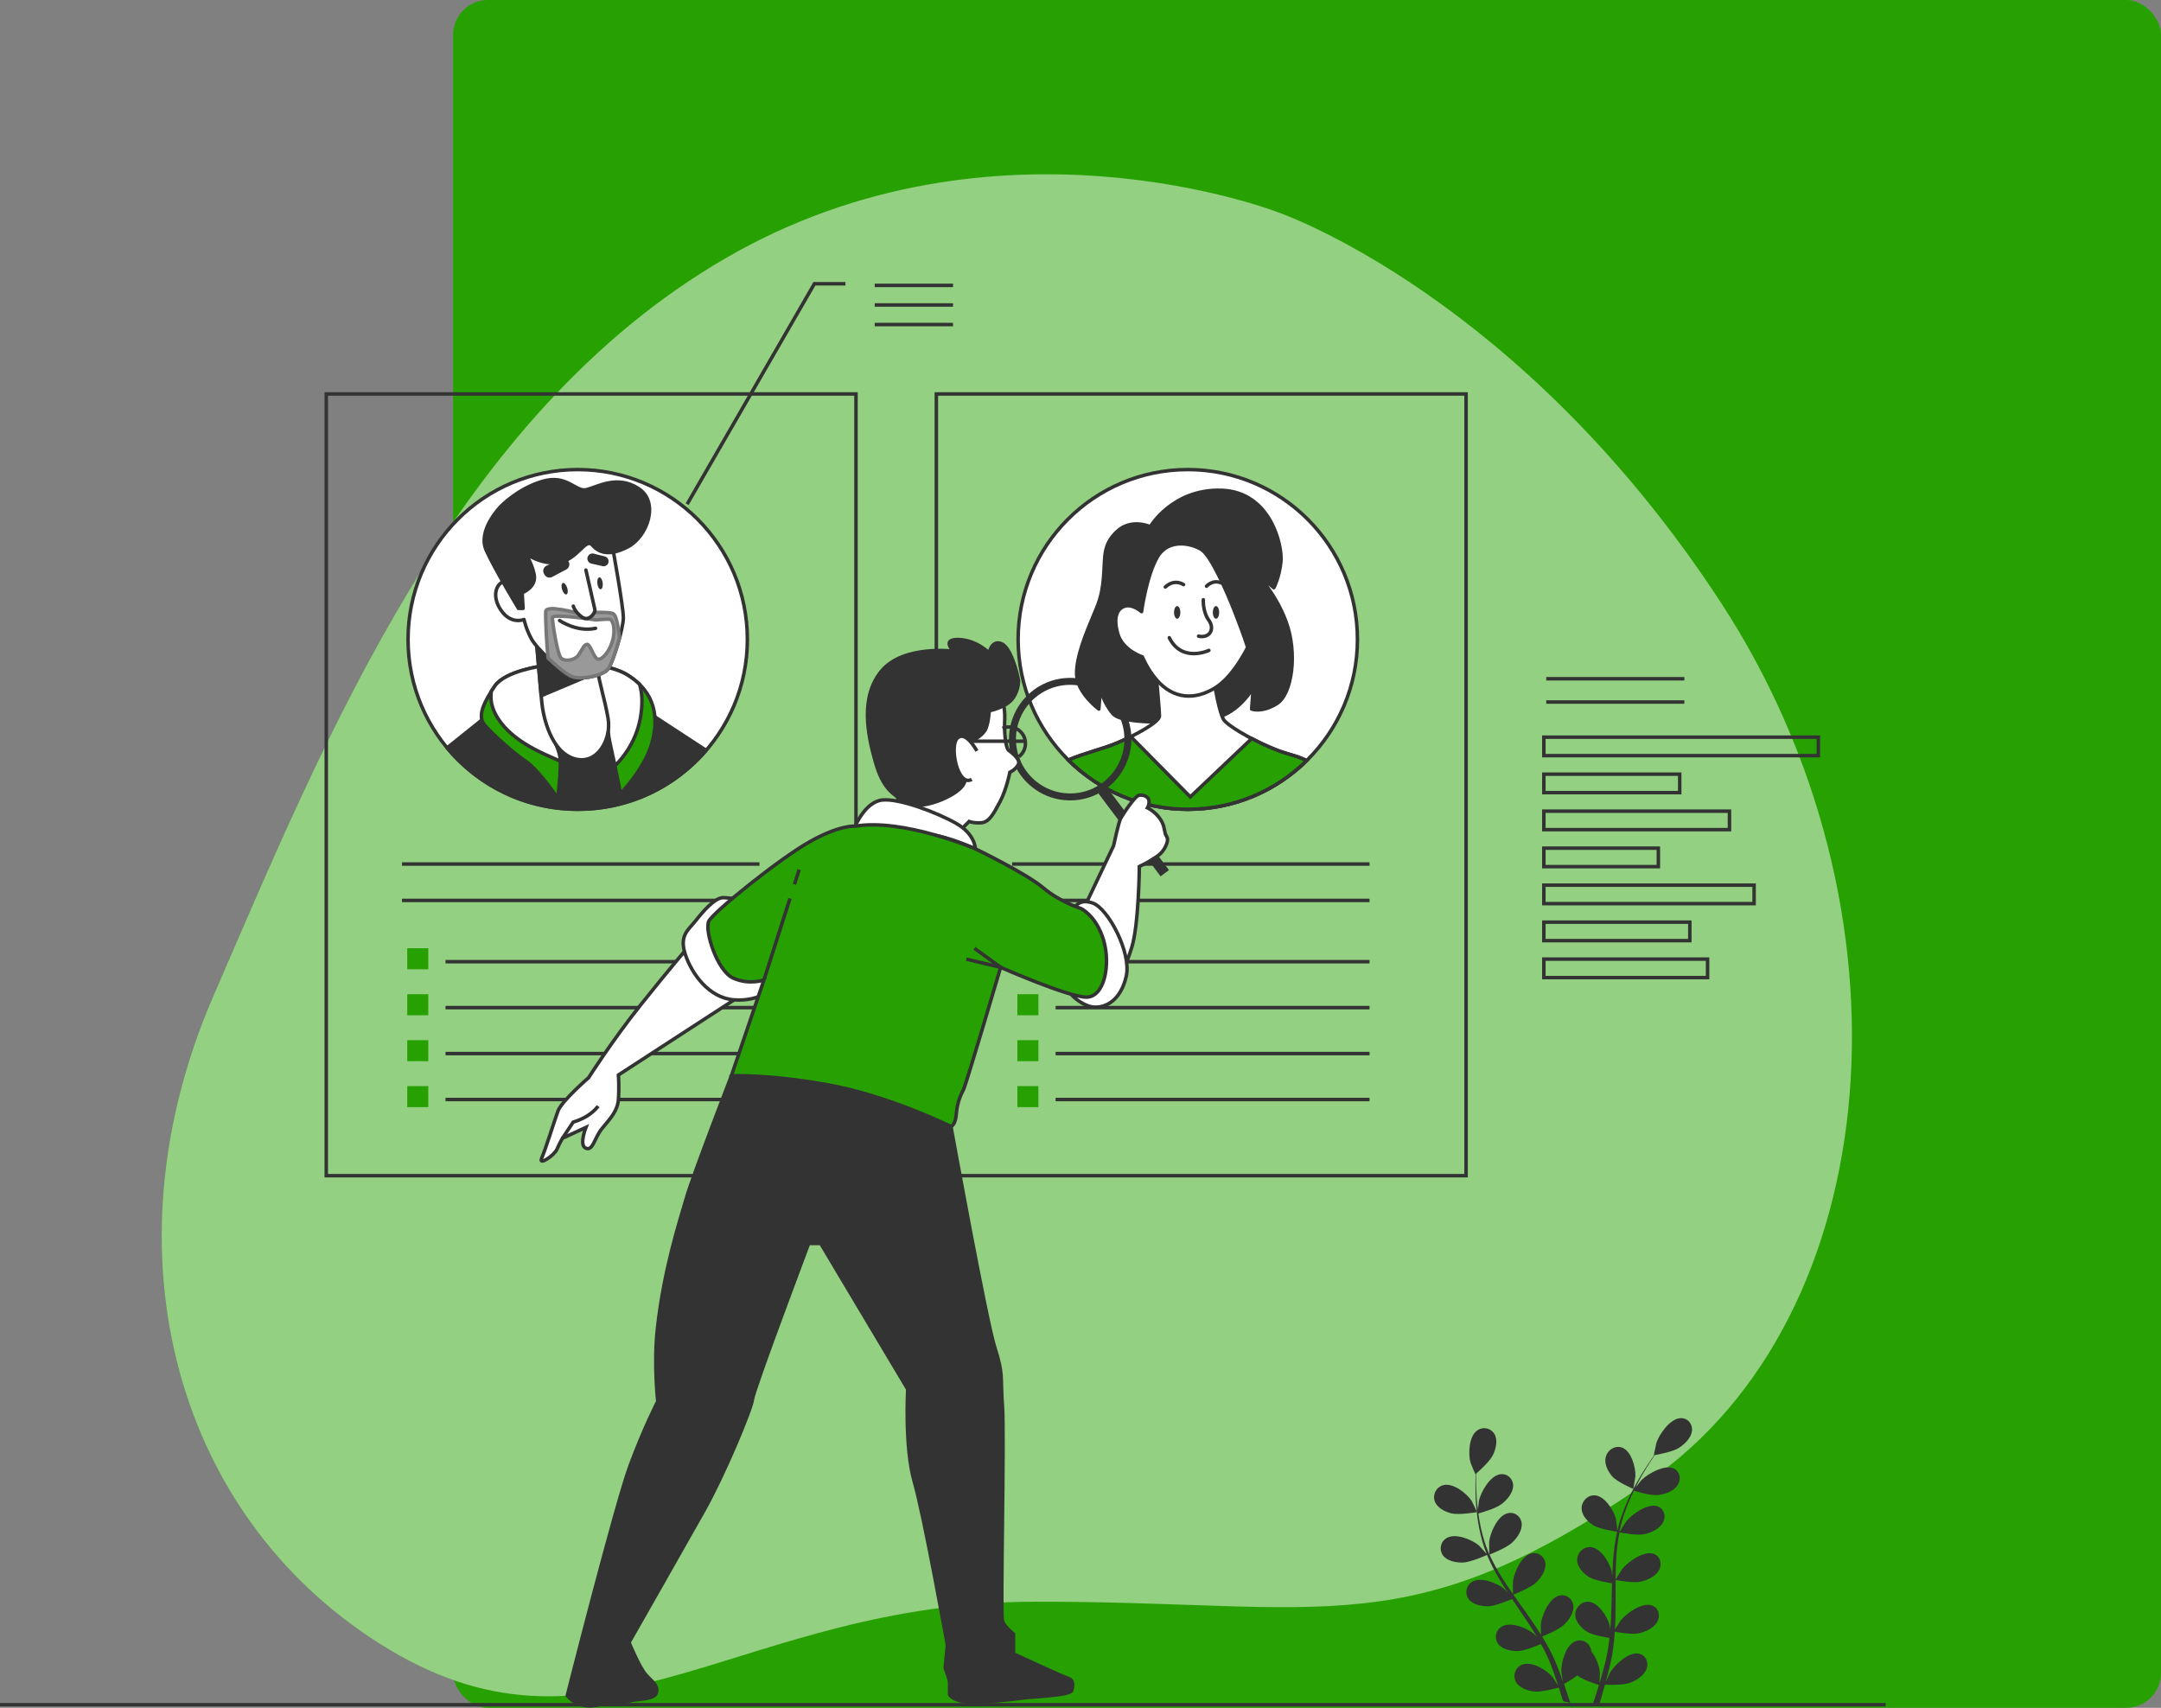 <svg width="620" height="490" viewBox="0 0 620 490" fill="none" xmlns="http://www.w3.org/2000/svg">
<rect x="0" y="0" width="620" height="490" fill="#808080" stroke="none"/>
<rect x="130" width="490" height="490" rx="10" fill="#27A102"/>
<g clip-path="url(#clip0_361_2950)">
<path d="M366.818 60.967C366.818 60.967 285.72 29.076 208.16 74.092C130.589 119.097 93.335 211.717 61.195 285.844C29.056 359.97 50.762 436.889 111.866 473.39C172.97 509.891 212.515 459.698 296.856 459.55C381.198 459.403 404.242 472.573 472.967 425.002C541.681 377.431 551.207 260.821 493.63 172.73C436.053 84.639 366.818 60.967 366.818 60.967Z" fill="#27A102"/>
<path opacity="0.5" d="M366.818 60.967C366.818 60.967 285.72 29.076 208.16 74.092C130.589 119.097 93.335 211.717 61.195 285.844C29.056 359.97 50.762 436.889 111.866 473.39C172.97 509.891 212.515 459.698 296.856 459.55C381.198 459.403 404.242 472.573 472.967 425.002C541.681 377.431 551.207 260.821 493.63 172.73C436.053 84.639 366.818 60.967 366.818 60.967Z" fill="white"/>
<path d="M0 489.103H541" stroke="#333333" stroke-miterlimit="10"/>
<path d="M416.411 434.198C418.611 434.754 423.749 433.846 423.749 433.846C423.805 433.846 422.308 430.781 422.195 430.599C420.834 428.499 416.876 425.308 414.007 426.137C411.943 426.739 410.979 428.93 411.648 430.758C412.328 432.62 414.54 433.744 416.411 434.209V434.198Z" fill="#333333"/>
<path d="M448.404 487.797C448.438 487.911 448.461 488.013 448.495 488.115L450.502 488.558C450.366 488.127 450.23 487.684 450.083 487.23C449.674 485.935 449.209 484.573 448.722 483.165C449.051 482.984 450.922 481.916 452.544 480.724C454.199 482.053 458.237 483.29 458.758 483.438C458.361 484.755 457.965 486.038 457.568 487.241C457.295 488.07 457.035 488.865 456.774 489.625L458.724 489.319C458.894 488.774 459.065 488.218 459.246 487.638C459.654 486.299 460.063 484.857 460.471 483.381C461.038 483.404 465.642 483.585 467.695 482.802C469.555 482.087 471.766 480.69 472.435 478.749C473.093 476.841 472.118 474.764 470.042 474.435C467.173 473.969 463.238 477.67 461.888 479.941C461.809 480.077 461.106 481.61 460.686 482.586C460.845 481.985 461.015 481.394 461.174 480.77C461.503 479.532 461.786 478.306 462.104 476.966C462.229 476.319 462.365 475.672 462.489 475.014C462.637 474.366 462.705 473.662 462.807 472.981C463.034 471.392 463.17 469.78 463.283 468.156C464.383 468.36 468.296 469.042 470.247 468.599C472.186 468.167 474.556 467.089 475.52 465.25C476.461 463.444 475.826 461.231 473.853 460.595C471.108 459.709 466.686 462.82 465.007 464.886C464.905 465.011 463.862 466.623 463.317 467.509C463.374 466.533 463.442 465.556 463.465 464.568C463.544 461.719 463.521 458.835 463.521 455.951C463.521 455.066 463.521 454.191 463.533 453.306C463.918 453.385 468.545 454.282 470.734 453.794C472.673 453.363 475.044 452.284 476.008 450.445C476.949 448.64 476.314 446.426 474.341 445.79C471.596 444.904 467.173 448.015 465.495 450.082C465.37 450.24 463.884 452.545 463.533 453.147C463.544 451.206 463.578 449.275 463.692 447.368C463.839 444.734 464.134 442.146 464.622 439.659C464.803 439.693 469.623 440.658 471.857 440.159C473.796 439.727 476.166 438.649 477.13 436.809C478.072 435.004 477.437 432.79 475.463 432.155C472.719 431.269 468.296 434.38 466.618 436.446C466.481 436.605 464.882 439.091 464.622 439.557C464.656 439.409 464.667 439.25 464.69 439.103C465.234 436.446 466.107 433.914 467.037 431.576C467.581 430.213 468.171 428.942 468.772 427.715C469.645 427.988 473.66 429.18 475.701 428.942C477.663 428.714 480.136 427.897 481.281 426.149C482.415 424.446 482.041 422.164 480.17 421.312C477.561 420.131 472.844 422.777 470.95 424.661C470.848 424.764 469.918 425.91 469.249 426.762C469.532 426.205 469.804 425.638 470.088 425.115C471.131 423.151 472.209 421.403 473.172 419.859C473.728 418.985 474.25 418.213 474.749 417.486C475.781 417.304 479.909 416.544 481.644 415.442C483.334 414.364 485.205 412.559 485.432 410.549C485.659 408.574 484.23 406.78 482.109 406.893C479.16 407.041 476.087 411.423 475.259 413.898C475.191 414.114 474.454 417.543 474.511 417.543C474.511 417.543 474.556 417.543 474.567 417.543C474.08 418.235 473.558 418.973 473.014 419.802C472.016 421.323 470.893 423.06 469.804 425.013C468.704 426.966 467.57 429.112 466.583 431.473C465.586 433.835 464.656 436.355 464.043 439.057C464.043 439.091 464.043 439.114 464.02 439.148C463.952 438.319 463.68 436.015 463.635 435.844C463.045 433.403 460.391 429.101 457.454 429.032C455.345 428.987 453.734 430.826 453.768 432.802C453.802 434.811 455.504 436.571 457.091 437.593C458.883 438.751 463.59 439.409 463.964 439.466C463.397 442.043 463.034 444.711 462.818 447.436C462.694 448.992 462.614 450.558 462.558 452.125C462.478 451.41 462.387 450.774 462.365 450.683C461.775 448.242 459.121 443.939 456.184 443.871C454.063 443.826 452.464 445.665 452.498 447.629C452.532 449.639 454.233 451.399 455.821 452.42C457.431 453.465 461.435 454.101 462.489 454.26C462.478 454.861 462.455 455.463 462.444 456.065C462.387 458.949 462.331 461.832 462.195 464.659C462.149 465.658 462.058 466.635 461.979 467.622C461.9 466.987 461.832 466.453 461.82 466.374C461.231 463.933 458.577 459.63 455.64 459.562C453.519 459.516 451.92 461.355 451.954 463.331C451.988 465.34 453.689 467.1 455.277 468.122C456.819 469.121 460.493 469.746 461.752 469.927C461.639 470.938 461.526 471.937 461.367 472.913C461.242 473.572 461.174 474.219 461.015 474.877C460.868 475.536 460.72 476.183 460.584 476.83C460.267 478.068 459.938 479.339 459.598 480.531C459.371 481.36 459.121 482.155 458.894 482.961C458.951 481.973 459.031 480.032 459.019 479.861C458.883 478.181 457.987 475.559 456.558 473.833C456.536 473.583 456.502 473.345 456.433 473.106C455.912 471.233 453.882 470.098 451.897 470.938C449.141 472.107 447.837 477.171 447.951 479.702C447.951 479.85 448.223 481.462 448.416 482.461C448.211 481.894 448.019 481.337 447.803 480.747C447.384 479.589 446.93 478.442 446.442 477.216C446.181 476.626 445.932 476.035 445.66 475.445C445.41 474.843 445.07 474.253 444.775 473.64C444.061 472.255 443.267 470.881 442.439 469.53C443.516 469.11 447.293 467.554 448.733 466.158C450.173 464.773 451.625 462.638 451.398 460.652C451.183 458.699 449.38 457.268 447.304 457.813C444.424 458.574 442.348 463.433 442.076 465.988C442.053 466.147 442.076 467.986 442.099 468.996C441.588 468.179 441.089 467.373 440.545 466.567C438.98 464.239 437.324 461.946 435.68 459.641C435.181 458.937 434.682 458.233 434.183 457.518C434.568 457.37 439.093 455.611 440.715 454.055C442.155 452.67 443.607 450.536 443.38 448.549C443.165 446.607 441.362 445.166 439.286 445.71C436.406 446.471 434.33 451.33 434.058 453.885C434.035 454.078 434.058 456.723 434.104 457.393C433.015 455.838 431.937 454.271 430.939 452.681C429.567 450.49 428.354 448.265 427.344 446.017C427.526 445.949 432.266 444.132 433.911 442.532C435.351 441.146 436.803 439.012 436.576 437.025C436.36 435.072 434.557 433.642 432.482 434.187C429.601 434.947 427.526 439.807 427.254 442.361C427.231 442.566 427.254 445.404 427.299 445.926C427.242 445.79 427.163 445.665 427.106 445.529C426.063 443.111 425.371 440.613 424.849 438.251C424.543 436.878 424.328 435.538 424.158 434.232C425.065 433.982 429.238 432.79 430.871 431.496C432.448 430.259 434.126 428.283 434.126 426.274C434.126 424.298 432.516 422.674 430.395 422.992C427.458 423.447 424.861 428.09 424.305 430.61C424.271 430.747 424.124 432.166 424.022 433.199C423.954 432.609 423.863 431.996 423.806 431.428C423.591 429.293 423.534 427.318 423.489 425.57C423.477 424.57 423.489 423.674 423.5 422.822C424.294 422.13 427.446 419.303 428.32 417.486C429.17 415.726 429.771 413.274 428.819 411.537C427.889 409.834 425.632 409.164 423.851 410.39C421.379 412.093 421.209 417.248 421.901 419.666C421.958 419.87 423.284 423.015 423.33 422.981C423.33 422.981 423.364 422.947 423.375 422.936C423.341 423.753 423.318 424.616 423.307 425.57C423.307 427.329 423.318 429.316 423.489 431.462C423.647 433.608 423.886 435.935 424.373 438.353C424.849 440.772 425.485 443.292 426.494 445.779C426.505 445.801 426.517 445.835 426.528 445.858C425.995 445.234 424.441 443.531 424.305 443.417C422.4 441.782 417.637 439.761 415.051 441.283C413.191 442.384 412.851 444.711 413.996 446.267C415.176 447.856 417.648 448.344 419.61 448.322C421.821 448.288 426.29 446.29 426.641 446.131C427.617 448.492 428.83 450.831 430.191 453.113C430.962 454.419 431.79 455.713 432.641 456.996C432.164 456.473 431.733 456.008 431.665 455.951C429.76 454.316 424.997 452.295 422.411 453.817C420.551 454.918 420.211 457.246 421.357 458.801C422.536 460.39 425.008 460.879 426.97 460.856C428.966 460.822 432.799 459.198 433.809 458.756C434.138 459.244 434.466 459.732 434.795 460.22C436.383 462.559 437.982 464.886 439.479 467.225C440.001 468.054 440.488 468.883 440.987 469.712C440.556 469.246 440.194 468.86 440.137 468.803C438.232 467.168 433.468 465.147 430.883 466.669C429.023 467.77 428.683 470.098 429.828 471.653C431.008 473.242 433.48 473.731 435.442 473.708C437.347 473.685 440.897 472.209 442.099 471.687C442.575 472.55 443.051 473.424 443.471 474.287C443.743 474.877 444.049 475.434 444.288 476.047C444.537 476.648 444.787 477.25 445.025 477.841C445.444 478.999 445.898 480.191 446.283 481.337C446.556 482.132 446.805 482.893 447.055 483.653C446.544 482.825 445.501 481.235 445.399 481.11C443.789 479.192 439.445 476.478 436.678 477.625C434.682 478.442 433.979 480.724 434.863 482.439C435.771 484.198 438.118 485.05 440.046 485.311C442.167 485.595 446.669 484.335 447.236 484.176C447.644 485.447 448.03 486.685 448.37 487.854L448.404 487.797Z" fill="#333333"/>
<path d="M468.601 427.193C468.601 427.193 469.202 423.753 469.213 423.537C469.315 420.983 467.977 416.09 465.21 415.272C463.214 414.682 461.196 416.078 460.697 418.02C460.186 419.995 461.309 422.152 462.534 423.571C463.974 425.229 468.601 427.193 468.601 427.193Z" fill="#333333"/>
<path d="M521.686 211.502H442.936V216.804H521.686V211.502Z" stroke="#333333" stroke-miterlimit="10"/>
<path d="M481.914 222.117H442.936V227.419H481.914V222.117Z" stroke="#333333" stroke-miterlimit="10"/>
<path d="M496.192 232.733H442.936V238.035H496.192V232.733Z" stroke="#333333" stroke-miterlimit="10"/>
<path d="M475.79 243.348H442.936V248.65H475.79V243.348Z" stroke="#333333" stroke-miterlimit="10"/>
<path d="M503.257 253.963H442.936V259.265H503.257V253.963Z" stroke="#333333" stroke-miterlimit="10"/>
<path d="M484.817 264.579H442.936V269.881H484.817V264.579Z" stroke="#333333" stroke-miterlimit="10"/>
<path d="M489.909 275.183H442.936V280.485H489.909V275.183Z" stroke="#333333" stroke-miterlimit="10"/>
<path d="M443.627 201.42H483.252" stroke="#333333" stroke-miterlimit="10"/>
<path d="M443.627 194.744H483.252" stroke="#333333" stroke-miterlimit="10"/>
<path d="M197.148 144.653L233.654 81.415H242.546" stroke="#333333" stroke-miterlimit="10"/>
<path d="M250.961 81.88H273.427" stroke="#333333" stroke-miterlimit="10"/>
<path d="M250.961 87.5H273.427" stroke="#333333" stroke-miterlimit="10"/>
<path d="M250.961 93.12H273.427" stroke="#333333" stroke-miterlimit="10"/>
<path d="M420.618 113.034H268.641V337.32H420.618V113.034Z" stroke="#333333" stroke-miterlimit="10"/>
<path d="M340.78 232.188C367.662 232.188 389.455 210.371 389.455 183.459C389.455 156.547 367.662 134.73 340.78 134.73C313.898 134.73 292.105 156.547 292.105 183.459C292.105 210.371 313.898 232.188 340.78 232.188Z" fill="white" stroke="#333333" stroke-miterlimit="10"/>
<path d="M290.369 247.901H392.924" stroke="#333333" stroke-miterlimit="10"/>
<path d="M290.369 258.346H392.924" stroke="#333333" stroke-miterlimit="10"/>
<path d="M302.855 275.921H392.924" stroke="#333333" stroke-miterlimit="10"/>
<path d="M297.922 272.061H291.889V278.101H297.922V272.061Z" fill="#27A102"/>
<path d="M302.855 289.102H392.924" stroke="#333333" stroke-miterlimit="10"/>
<path d="M297.922 285.253H291.889V291.293H297.922V285.253Z" fill="#27A102"/>
<path d="M302.855 302.283H392.924" stroke="#333333" stroke-miterlimit="10"/>
<path d="M297.922 298.435H291.889V304.475H297.922V298.435Z" fill="#27A102"/>
<path d="M302.855 315.465H392.924" stroke="#333333" stroke-miterlimit="10"/>
<path d="M297.922 311.616H291.889V317.656H297.922V311.616Z" fill="#27A102"/>
<path d="M330.017 151.136C330.017 151.136 336.379 140.214 350.464 140.668C364.549 141.122 367.963 156.586 367.509 161.138C367.056 165.691 365.468 168.643 365.468 168.643L359.333 163.409C359.333 163.409 365.513 169.142 368.927 178.236C372.34 187.33 370.696 199.115 366.375 201.851C362.054 204.576 359.106 203.441 359.106 203.441L359.559 197.299C359.559 197.299 355.465 204.576 348.65 205.939C341.834 207.301 322.294 208.209 319.345 204.803C316.396 201.397 315.716 197.526 315.716 197.526L315.262 203.441C315.262 203.441 309.127 198.888 308.9 193.654C308.673 188.42 311.849 181.143 313.448 177.271C315.036 173.4 316.17 171.356 316.623 165.441C317.077 159.526 316.396 156.347 320.49 152.476C324.573 148.615 330.028 151.113 330.028 151.113L330.017 151.136Z" fill="#333333" stroke="#333333" stroke-linecap="round" stroke-linejoin="round"/>
<path d="M320.535 213.159C316.759 214.783 310.669 216.225 306.529 218.075C315.33 226.795 327.419 232.188 340.778 232.188C354.138 232.188 366.091 226.863 374.869 218.234C373.803 217.678 372.26 217.065 369.89 216.406C362.609 214.385 352.267 208.459 351.053 206.438C349.84 204.417 348.649 197.31 348.649 197.31L331.831 195.039C331.831 195.039 332.658 203.85 332.658 205.473C332.658 207.097 326.183 210.741 320.524 213.171L320.535 213.159Z" fill="white" stroke="#333333" stroke-linecap="round" stroke-linejoin="round"/>
<path d="M327.521 175.477C327.521 175.477 328.882 165.248 332.069 159.787C335.244 154.326 342.071 155.916 344.793 157.743C347.515 159.571 351.836 169.347 354.331 175.716C356.826 182.085 357.971 185.73 357.971 185.73C357.971 185.73 354.013 194.006 348.66 197.333C342.944 200.875 336.73 200.739 331.842 195.062C329.109 191.883 327.748 188.466 327.748 188.466C327.748 188.466 322.066 186.649 320.705 181.869C319.344 177.09 320.478 174.592 322.746 173.911C325.015 173.229 327.521 175.5 327.521 175.5V175.477Z" fill="white" stroke="#333333" stroke-linecap="round" stroke-linejoin="round"/>
<path d="M345.236 172.06C345.236 172.06 345.009 175.466 346.824 177.975C348.638 180.473 347.05 183.209 343.875 182.528" stroke="#333333" stroke-linecap="round" stroke-linejoin="round"/>
<path d="M346.834 186.615C346.834 186.615 339.111 190.26 335.471 182.971" stroke="#333333" stroke-linecap="round" stroke-linejoin="round"/>
<path d="M336.832 175.705C336.832 176.715 337.24 177.521 337.739 177.521C338.238 177.521 338.647 176.704 338.647 175.705C338.647 174.706 338.238 173.888 337.739 173.888C337.24 173.888 336.832 174.706 336.832 175.705Z" fill="#333333"/>
<path d="M347.969 175.705C347.969 176.715 348.377 177.521 348.876 177.521C349.375 177.521 349.783 176.704 349.783 175.705C349.783 174.706 349.375 173.888 348.876 173.888C348.377 173.888 347.969 174.706 347.969 175.705Z" fill="#333333"/>
<path d="M339.564 167.734C339.564 167.734 337.069 165.918 334.336 168.416" stroke="#333333" stroke-linecap="round" stroke-linejoin="round"/>
<path d="M346.154 168.189C346.154 168.189 347.969 166.145 350.475 167.28" stroke="#333333" stroke-linecap="round" stroke-linejoin="round"/>
<path d="M359.128 211.91L341.504 228.634L324.425 211.354C323.144 211.99 321.817 212.603 320.535 213.159C316.759 214.783 310.669 216.225 306.529 218.075C315.33 226.795 327.419 232.188 340.778 232.188C354.138 232.188 366.091 226.863 374.869 218.234C373.803 217.678 372.26 217.065 369.89 216.406C366.545 215.475 362.575 213.727 359.128 211.91Z" fill="#27A102" stroke="#333333" stroke-miterlimit="10"/>
<path d="M245.585 113.034H93.607V337.32H245.585V113.034Z" stroke="#333333" stroke-miterlimit="10"/>
<path d="M115.336 247.901H217.891" stroke="#333333" stroke-miterlimit="10"/>
<path d="M115.336 258.346H217.891" stroke="#333333" stroke-miterlimit="10"/>
<path d="M127.822 275.921H217.891" stroke="#333333" stroke-miterlimit="10"/>
<path d="M122.877 272.061H116.844V278.101H122.877V272.061Z" fill="#27A102"/>
<path d="M127.822 289.102H217.891" stroke="#333333" stroke-miterlimit="10"/>
<path d="M122.877 285.253H116.844V291.293H122.877V285.253Z" fill="#27A102"/>
<path d="M127.822 302.283H217.891" stroke="#333333" stroke-miterlimit="10"/>
<path d="M122.877 298.435H116.844V304.475H122.877V298.435Z" fill="#27A102"/>
<path d="M127.822 315.465H217.891" stroke="#333333" stroke-miterlimit="10"/>
<path d="M122.877 311.616H116.844V317.656H122.877V311.616Z" fill="#27A102"/>
<path d="M165.747 232.188C192.629 232.188 214.421 210.371 214.421 183.459C214.421 156.547 192.629 134.73 165.747 134.73C138.865 134.73 117.072 156.547 117.072 183.459C117.072 210.371 138.865 232.188 165.747 232.188Z" fill="white" stroke="#333333" stroke-miterlimit="10"/>
<path d="M140.412 204.849L128.277 214.567C137.203 225.33 150.675 232.188 165.747 232.188C180.819 232.188 193.668 225.625 202.593 215.282L184.142 203.236L140.412 204.849Z" fill="#333333" stroke="#333333" stroke-linecap="round" stroke-linejoin="round"/>
<path d="M155.643 191.088C155.643 191.088 144.937 192.473 141.966 196.845C138.994 201.216 136.817 205.371 138.994 207.96C141.172 210.537 147.318 216.089 150.891 218.473C154.463 220.857 160.02 228.997 160.02 228.997C160.02 228.997 160.791 223.037 160.791 218.666C160.791 214.295 157.026 209.538 156.232 205.564C155.438 201.602 161.982 195.244 166.541 197.231C171.1 199.217 174.661 205.167 174.468 207.948C174.264 210.73 175.262 214.102 176.249 218.859C177.235 223.616 178.029 227.703 178.029 227.703C178.029 227.703 184.766 220.846 186.943 213.5C189.121 206.154 188.134 198.616 180.003 193.654C171.871 188.693 155.62 191.077 155.62 191.077L155.643 191.088Z" fill="#27A102" stroke="#333333" stroke-linecap="round" stroke-linejoin="round"/>
<path d="M183.53 196.379C182.544 195.414 181.398 194.494 180.026 193.654C171.906 188.693 155.644 191.077 155.644 191.077C155.644 191.077 144.938 192.462 141.967 196.833C141.615 197.344 141.286 197.844 140.969 198.343C140.617 200.478 140.946 203.055 142.76 205.961C147.206 213.046 156.415 216.429 160.781 218.405C160.633 214.113 157.016 209.458 156.233 205.564C155.439 201.602 161.983 195.244 166.542 197.231C171.101 199.217 174.662 205.167 174.469 207.948C174.265 210.73 175.263 214.102 176.25 218.859C176.306 219.131 176.363 219.415 176.42 219.722C176.76 219.392 177.1 219.052 177.44 218.666C182.589 212.91 184.177 206.563 184.177 201.011C184.177 199.376 183.927 197.821 183.519 196.39L183.53 196.379Z" fill="white" stroke="#333333" stroke-linecap="round" stroke-linejoin="round"/>
<path d="M153.863 183.345C153.863 183.345 155.054 197.628 155.451 201.602C155.848 205.575 158.025 215.691 164.761 217.678C171.498 219.665 175.467 211.922 174.469 206.166C173.482 200.409 171.691 195.051 171.691 193.064C171.691 191.077 171.486 190.487 171.486 190.487L153.852 183.345H153.863Z" fill="white" stroke="#333333" stroke-linecap="round" stroke-linejoin="round"/>
<path d="M171.498 190.487L153.863 183.345C153.863 183.345 154.771 194.211 155.258 199.626L171.691 192.689C171.668 191.02 171.498 190.498 171.498 190.498V190.487Z" fill="#333333" stroke="#333333" stroke-linecap="round" stroke-linejoin="round"/>
<path d="M175.682 156.597C175.682 156.597 178.846 174.036 178.846 177.203C178.846 180.371 175.943 189.624 174.627 191.736C173.311 193.847 166.711 195.176 164.069 194.12C161.426 193.064 154.032 186.195 152.456 183.289C150.879 180.382 150.346 177.737 150.346 177.737C150.346 177.737 146.649 179.326 143.746 175.092C140.843 170.868 142.431 166.906 145.334 166.633L147.976 167.428C147.976 167.428 143.224 159.242 144.812 155.541C146.4 151.84 165.407 150.523 169.365 150.523C173.323 150.523 175.704 156.597 175.704 156.597H175.682Z" fill="white" stroke="#333333" stroke-linecap="round" stroke-linejoin="round"/>
<path d="M161.245 160.888L157.038 162.75C156.426 163.023 156.176 163.761 156.494 164.351L156.652 164.635C156.959 165.18 157.639 165.384 158.195 165.089L162.243 162.943C162.81 162.637 163.026 161.933 162.708 161.365C162.425 160.854 161.79 160.639 161.245 160.877V160.888Z" fill="#333333" stroke="#333333" stroke-linecap="round" stroke-linejoin="round"/>
<path d="M169.071 159.969L169.048 160.048C168.912 160.559 169.218 161.082 169.74 161.206L172.983 161.944C173.562 162.081 174.117 161.626 174.117 161.036C174.117 160.605 173.822 160.23 173.414 160.128L170.182 159.322C169.694 159.197 169.195 159.492 169.059 159.98L169.071 159.969Z" fill="#333333" stroke="#333333" stroke-linecap="round" stroke-linejoin="round"/>
<path d="M177.734 183.028C177.734 183.028 177.212 176.999 176.01 176.136C174.808 175.273 165.86 175.966 165.86 175.966C165.86 175.966 156.742 173.377 156.572 175.444C156.447 176.954 156.844 185.026 157.23 188.795C159.782 191.236 162.617 193.541 164.057 194.108C166.7 195.164 173.3 193.847 174.615 191.724C175.409 190.453 176.77 186.604 177.734 183.039C177.734 183.028 177.734 183.005 177.734 183.005V183.028ZM175.67 184.061C174.638 187.501 172.404 189.567 171.372 189.056C170.34 188.545 169.478 185.264 168.616 184.924C167.754 184.583 167.062 186.297 166.042 187.853C165.01 189.408 162.254 189.919 161.052 188.886C159.85 187.853 158.477 178.384 158.477 177.181C158.477 175.977 171.032 177.873 171.032 177.873C171.032 177.873 174.128 177.533 174.99 177.703C175.852 177.873 176.713 180.632 175.681 184.072L175.67 184.061Z" fill="#999999" stroke="#777777" stroke-linecap="round" stroke-linejoin="round"/>
<path d="M160.541 178.032C160.541 178.032 165.531 181.472 170.861 180.269" stroke="#333333" stroke-linecap="round" stroke-linejoin="round"/>
<path d="M168.106 163.568C168.106 163.568 170.51 174.07 170.68 174.933C170.85 175.795 168.957 178.543 166.893 176.999C164.829 175.455 164.488 173.899 164.488 173.899" fill="white"/>
<path d="M168.106 163.568C168.106 163.568 170.51 174.07 170.68 174.933C170.85 175.795 168.957 178.543 166.893 176.999C164.829 175.455 164.488 173.899 164.488 173.899" stroke="#333333" stroke-linecap="round" stroke-linejoin="round"/>
<path d="M162.742 168.677C163.014 169.585 162.912 170.425 162.504 170.55C162.096 170.675 161.54 170.039 161.257 169.131C160.973 168.223 161.086 167.383 161.495 167.258C161.903 167.133 162.459 167.769 162.742 168.677Z" fill="#333333"/>
<path d="M172.915 167.269C173.028 168.211 172.768 169.018 172.348 169.063C171.928 169.108 171.486 168.382 171.384 167.439C171.271 166.497 171.531 165.691 171.951 165.646C172.371 165.6 172.813 166.327 172.915 167.269Z" fill="#333333"/>
<path d="M143.734 145.232C143.734 145.232 136.873 152.101 139.516 157.914C142.158 163.727 148.758 174.558 148.758 174.558H150.074L149.813 170.062C149.813 170.062 154.032 168.472 153.249 164.783C152.456 161.081 150.607 158.709 150.607 158.709C150.607 158.709 155.098 162.149 160.371 161.354C165.645 160.559 168.026 154.224 169.875 156.336C171.723 158.447 174.627 159.776 180.172 156.869C185.718 153.963 189.256 144.119 183.178 140.157C177.11 136.195 171.463 139.692 168.287 140.486C165.123 141.281 162.742 135.99 155.62 138.102C148.498 140.214 143.746 145.232 143.746 145.232H143.734Z" fill="#333333" stroke="#333333" stroke-linecap="round" stroke-linejoin="round"/>
<path d="M307.04 228.645C316.184 228.645 323.597 221.224 323.597 212.069C323.597 202.915 316.184 195.494 307.04 195.494C297.895 195.494 290.482 202.915 290.482 212.069C290.482 221.224 297.895 228.645 307.04 228.645Z" stroke="#333333" stroke-width="2" stroke-miterlimit="10"/>
<path d="M316.295 226.67L334.179 250.535" stroke="#333333" stroke-width="3" stroke-miterlimit="10"/>
<path d="M287.329 199.66C287.329 199.66 288.44 203.009 288.259 206.347C288.077 209.697 288.44 214.522 289.37 215.26C290.3 215.998 292.897 217.86 292.149 219.347C291.412 220.834 289.733 221.572 289.733 221.572C289.733 221.572 288.803 226.397 286.955 229.928C285.095 233.459 283.802 235.877 281.579 236.059C279.356 236.241 278.052 235.684 278.052 235.684L275.637 238.103L257.265 234.197L257.82 226.023C257.82 226.023 252.252 216.543 252.252 206.892C252.252 197.242 262.084 191.656 267.834 191.293C273.584 190.918 284.346 193.336 287.318 199.649L287.329 199.66Z" fill="white" stroke="#333333" stroke-miterlimit="10"/>
<path d="M292.161 195.017C292.161 195.017 292.535 197.435 290.675 200.216C288.816 202.998 283.814 203.929 283.814 203.929C283.814 203.929 283.633 208.016 282.51 209.685C281.399 211.354 278.802 212.66 278.802 212.66C278.802 212.66 275.093 213.034 276.205 217.122C277.316 221.209 278.246 221.765 276.386 225.114C274.526 228.464 263.582 232.914 259.874 230.314C256.165 227.714 253.376 226.409 251.153 218.609C248.93 210.809 246.696 199.842 253.013 192.417C259.33 184.992 273.608 186.842 273.608 186.842C273.608 186.842 269.899 183.311 275.093 183.493C280.287 183.675 283.814 187.399 283.814 187.399C283.814 187.399 284.37 183.686 287.16 184.617C289.95 185.548 291.798 192.973 292.172 195.017H292.161Z" fill="#333333" stroke="#333333" stroke-miterlimit="10"/>
<path d="M280.275 215.453C280.275 215.453 277.122 209.504 274.707 211.74C272.291 213.965 274.707 225.864 278.789 223.627" fill="white"/>
<path d="M280.275 215.453C280.275 215.453 277.122 209.504 274.707 211.74C272.291 213.965 274.707 225.864 278.789 223.627" stroke="#333333" stroke-miterlimit="10"/>
<path d="M278.791 212.66H293.829" stroke="#333333" stroke-miterlimit="10"/>
<path d="M287.625 208.947C288.544 208.561 289.598 208.448 290.71 208.732C292.365 209.152 293.692 210.525 294.078 212.206C294.532 214.204 293.726 216.054 292.297 217.122" stroke="#333333" stroke-miterlimit="10"/>
<path d="M279.833 243.541C279.833 243.541 279.833 239.386 274.39 236.275C268.946 233.164 258.059 229.009 253.137 229.531C248.215 230.053 245.357 237.058 245.357 237.058C245.357 237.058 264.795 238.875 269.457 239.908C274.118 240.941 279.822 243.541 279.822 243.541H279.833Z" fill="white" stroke="#333333" stroke-miterlimit="10"/>
<path d="M198.441 270.528C198.441 270.528 192.215 277.794 183.925 288.171C175.635 298.548 168.887 309.186 168.887 309.186C168.887 309.186 161.107 315.93 160.075 318.791C159.043 321.641 156.446 329.952 155.414 332.29C154.382 334.629 159.043 331.507 159.814 329.69C160.597 327.874 161.368 326.58 161.368 326.58L168.104 323.469C168.104 323.469 166.029 328.657 168.104 329.441C170.18 330.224 170.441 326.591 172.765 323.73C175.102 320.88 177.177 318.802 177.426 315.431C177.687 312.059 177.426 308.426 177.426 308.426L210.598 286.888L198.418 270.539L198.441 270.528Z" fill="white" stroke="#333333" stroke-miterlimit="10"/>
<path d="M161.379 326.568L164.452 321.947C164.452 321.947 166.596 321.368 168.603 320.085C170.61 318.791 171.608 317.361 171.608 317.361" stroke="#333333" stroke-miterlimit="10"/>
<path d="M311.088 260.344L319.491 242.655C319.491 242.655 320.943 235.843 321.521 234.822C322.1 233.8 325.581 228.293 326.886 228.157C328.19 228.01 329.494 228.589 329.641 229.747C329.789 230.905 329.21 231.779 329.21 231.779C329.21 231.779 331.093 232.653 332.545 234.538C333.996 236.422 333.996 237.876 334.28 239.034C334.575 240.192 335.584 240.339 334.427 242.803C333.27 245.267 331.388 245.993 330.367 246.72C329.347 247.447 326.886 248.605 326.886 248.605C326.886 248.605 326.738 265.283 324.708 271.8C322.678 278.328 321.227 280.496 321.227 280.496C321.227 280.496 317.745 268.609 315.726 266.282C313.696 263.966 311.088 260.344 311.088 260.344Z" fill="white" stroke="#333333" stroke-miterlimit="10"/>
<path d="M209.851 308.664C209.851 308.664 198.805 337.206 196.899 343.848C194.994 350.49 190.526 364 188.621 381.144C187.498 391.214 188.711 402.102 188.711 402.102C188.711 402.102 184.924 409.38 180.807 420.449C176.69 431.519 162.764 486.424 162.764 486.424C162.764 486.424 165.293 490.216 170.986 489.273L176.679 488.32C176.679 488.32 178.573 488.638 180.784 488.002C182.996 487.366 188.054 487.684 188.371 485.47C188.689 483.256 187.112 482.62 185.207 480.406C183.313 478.193 180.467 471.233 180.467 471.233C180.467 471.233 196.264 443.508 201.957 433.381C207.65 423.254 215.578 404.305 215.895 401.455C216.213 398.605 231.999 356.768 231.999 356.768H235.481L260.43 398.571C260.43 398.571 259.478 415.34 262.324 425.15C265.171 434.959 271.805 471.971 271.805 471.971L271.17 478.613C271.17 478.613 272.44 481.78 272.44 482.723V486.208C272.44 486.208 273.393 488.422 279.71 488.422C282.556 488.422 292.037 487.468 293.613 487.162C295.19 486.844 307.2 486.526 307.517 484.948C307.835 483.37 308.152 482.098 306.247 481.462C304.353 480.827 290.767 474.503 290.767 474.503V468.803C290.767 468.803 288.238 466.907 287.603 465.011C286.968 463.115 288.238 412.173 287.603 403.317C286.968 394.461 287.92 394.461 285.391 386.548C282.862 378.635 272.826 323.185 272.826 323.185L267.711 314.363L213.979 303.294L209.839 308.653L209.851 308.664Z" fill="#333333" stroke="#333333" stroke-miterlimit="10"/>
<path d="M308.083 260.923C308.083 260.923 309.115 257.551 313.527 259.106C317.938 260.662 324.675 273.378 323.121 280.122C321.567 286.865 317.417 289.204 313.788 288.943C310.159 288.682 305.747 284.277 306.79 283.755C307.834 283.232 308.083 260.923 308.083 260.923Z" fill="white" stroke="#333333" stroke-miterlimit="10"/>
<path d="M212.186 257.812C212.186 257.812 210.371 257.812 207.774 257.551C205.177 257.29 201.548 261.706 199.484 264.295C197.409 266.895 194.823 268.45 196.637 273.9C198.452 279.349 203.374 286.355 210.632 286.877C217.89 287.399 222.041 283.505 222.041 283.505L212.197 257.823L212.186 257.812Z" fill="white" stroke="#333333" stroke-miterlimit="10"/>
<path d="M245.357 237.047C245.357 237.047 241.206 236.525 232.394 241.452C223.583 246.379 204.655 261.695 203.362 264.284C202.069 266.883 205.698 278.555 210.359 280.632C215.02 282.71 219.171 281.155 219.171 281.155L209.838 308.664C209.838 308.664 220.203 308.142 237.577 311.264C254.94 314.375 272.824 323.196 272.824 323.196C272.824 323.196 274.117 322.935 274.378 319.563C274.639 316.191 275.671 314.114 276.453 312.558C277.236 311.003 287.079 277.533 287.079 277.533C287.079 277.533 306.518 286.093 311.7 286.093C316.883 286.093 318.698 276.75 316.622 269.745C314.547 262.74 310.147 260.662 310.147 260.662C310.147 260.662 304.181 258.845 299.259 254.69C294.338 250.535 279.821 243.53 279.821 243.53C279.821 243.53 259.09 234.708 245.345 237.047H245.357Z" fill="#27A102" stroke="#333333" stroke-miterlimit="10"/>
<path d="M279.573 272.083L287.091 277.533L277.236 275.194" stroke="#333333" stroke-miterlimit="10"/>
<path d="M227.938 253.725L229.287 249.501" stroke="#333333" stroke-miterlimit="10"/>
<path d="M219.184 281.166L226.646 257.789" stroke="#333333" stroke-miterlimit="10"/>
</g>
<defs>
<clipPath id="clip0_361_2950">
<rect width="541" height="440" fill="white" transform="translate(0 50)"/>
</clipPath>
</defs>
</svg>
